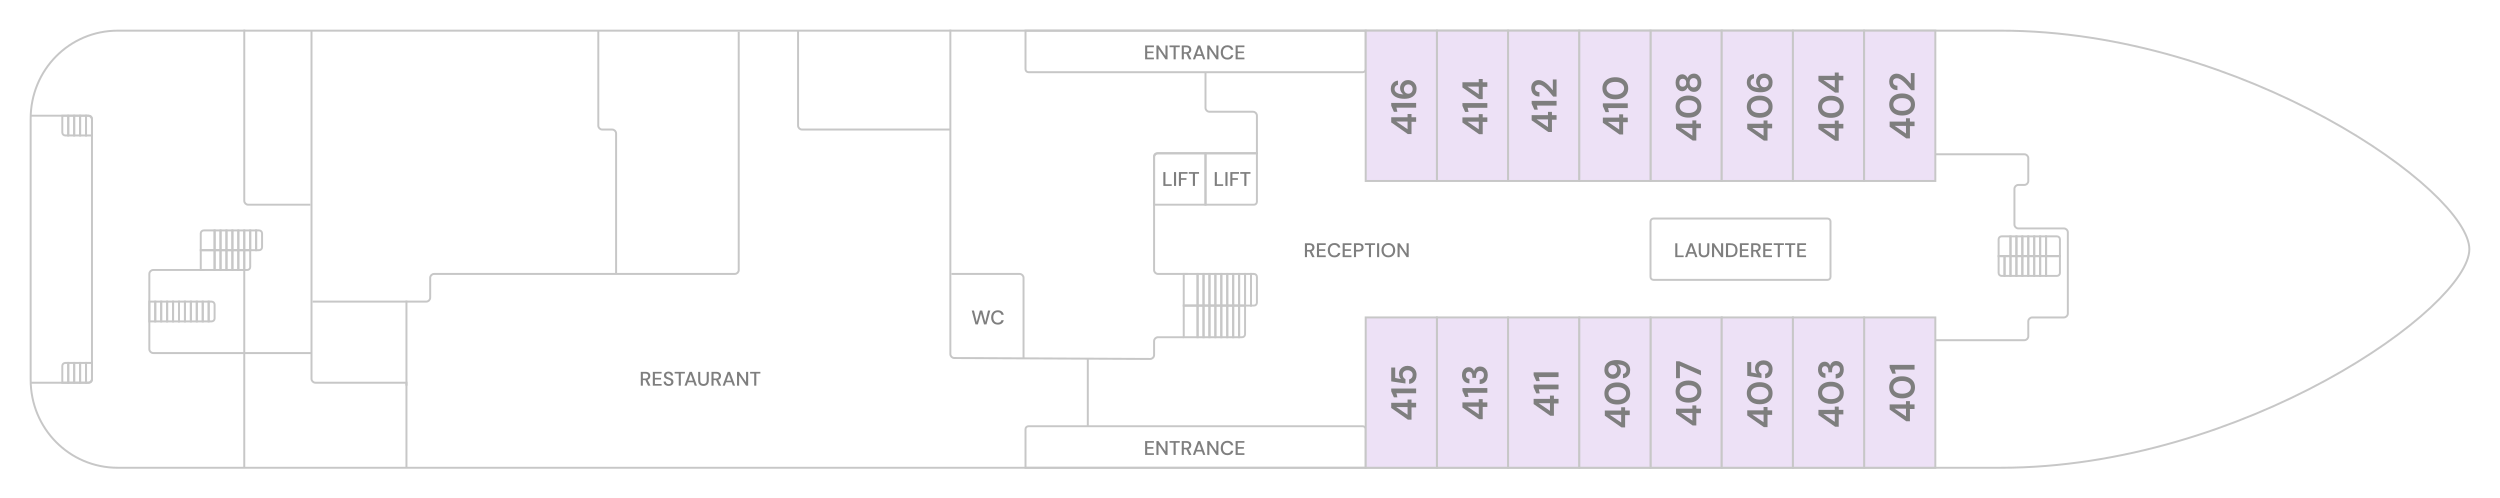 <svg width="1264" height="252" viewBox="0 0 1264 252" fill="none" xmlns="http://www.w3.org/2000/svg">
<g id="ship">
<g id="hull">
<g id="main line">
<g id="Rectangle 62" filter="url(#filter0_d)">
<path d="M15 60C15 35.147 34.71 15 59.563 15C239.233 15 905.84 15 1011.53 15C1133.9 15 1249 96 1249 126C1249 156 1133.9 237 1011.53 237C905.84 237 239.233 237 59.563 237C34.71 237 15 216.853 15 192V60Z" fill="white"/>
<path d="M15.5 60C15.5 35.417 34.993 15.5 59.563 15.5H60.621H61.691H62.771H63.863H64.965H66.078H67.203H68.338H69.483H70.64H71.807H72.985H74.173H75.372H76.582H77.802H79.032H80.272H81.523H82.784H84.056H85.338H86.629H87.931H89.243H90.564H91.896H93.237H94.589H95.95H97.321H98.701H100.092H101.492H102.901H104.32H105.748H107.186H108.633H110.089H111.555H113.03H114.514H116.007H117.51H119.021H120.542H122.071H123.609H125.156H126.712H128.277H129.85H131.432H133.022H134.622H136.229H137.845H139.47H141.103H142.744H144.394H146.052H147.718H149.392H151.074H152.764H154.463H156.169H157.883H159.605H161.335H163.073H164.818H166.571H168.332H170.1H171.876H173.66H175.45H177.248H179.054H180.867H182.687H184.514H186.349H188.19H190.039H191.894H193.757H195.627H197.503H199.386H201.276H203.173H205.077H206.987H208.904H210.827H212.757H214.693H216.636H218.585H220.54H222.502H224.47H226.444H228.424H230.41H232.402H234.401H236.405H238.415H240.431H242.453H244.481H246.514H248.553H250.597H252.647H254.703H256.764H258.831H260.903H262.98H265.063H267.15H269.243H271.342H273.445H275.553H277.666H279.785H281.908H284.036H286.169H288.307H290.449H292.596H294.748H296.904H299.065H301.23H303.4H305.574H307.753H309.936H312.123H314.314H316.509H318.709H320.913H323.12H325.332H327.548H329.767H331.99H334.218H336.448H338.683H340.921H343.163H345.408H347.657H349.91H352.165H354.424H356.687H358.953H361.221H363.494H365.769H368.047H370.329H372.613H374.9H377.191H379.484H381.78H384.078H386.38H388.684H390.99H393.3H395.611H397.926H400.242H402.561H404.883H407.206H409.532H411.86H414.191H416.523H418.858H421.194H423.532H425.873H428.215H430.559H432.905H435.252H437.602H439.952H442.305H444.659H447.014H449.371H451.729H454.089H456.45H458.812H461.176H463.541H465.906H468.273H470.641H473.01H475.38H477.75H480.122H482.494H484.867H487.241H489.615H491.99H494.366H496.742H499.118H501.495H503.873H506.25H508.628H511.006H513.385H515.763H518.142H520.52H522.899H525.277H527.656H530.034H532.412H534.79H537.168H539.545H541.922H544.298H546.674H549.05H551.425H553.799H556.173H558.546H560.918H563.289H565.66H568.029H570.398H572.766H575.133H577.498H579.863H582.226H584.588H586.949H589.308H591.666H594.023H596.378H598.732H601.084H603.435H605.784H608.131H610.477H612.82H615.162H617.502H619.841H622.177H624.511H626.843H629.173H631.501H633.826H636.15H638.471H640.789H643.106H645.42H647.731H650.04H652.346H654.65H656.951H659.249H661.545H663.837H666.127H668.414H670.698H672.979H675.257H677.532H679.803H682.072H684.337H686.599H688.858H691.113H693.365H695.613H697.858H700.099H702.337H704.571H706.801H709.028H711.25H713.469H715.684H717.895H720.103H722.306H724.505H726.699H728.89H731.077H733.259H735.437H737.61H739.779H741.944H744.104H746.26H748.411H750.557H752.699H754.836H756.968H759.096H761.218H763.336H765.448H767.556H769.658H771.756H773.848H775.935H778.017H780.093H782.164H784.23H786.291H788.345H790.395H792.438H794.477H796.509H798.536H800.557H802.572H804.581H806.584H808.582H810.573H812.559H814.538H816.511H818.478H820.439H822.393H824.341H826.283H828.219H830.147H832.07H833.986H835.895H837.797H839.693H841.582H843.464H845.34H847.208H849.07H850.925H852.772H854.613H856.446H858.272H860.091H861.903H863.708H865.505H867.294H869.076H870.851H872.618H874.378H876.13H877.874H879.611H881.339H883.06H884.773H886.479H888.176H889.865H891.546H893.219H894.884H896.54H898.189H899.829H901.461H903.084H904.699H906.305H907.903H909.493H911.073H912.645H914.209H915.763H917.309H918.846H920.374H921.893H923.403H924.904H926.396H927.879H929.352H930.817H932.272H933.717H935.154H936.581H937.998H939.406H940.805H942.193H943.573H944.942H946.302H947.652H948.992H950.322H951.642H952.953H954.253H955.543H956.823H958.093H959.353H960.602H961.841H963.07H964.288H965.496H966.693H967.88H969.057H970.222H971.377H972.521H973.655H974.777H975.889H976.99H978.08H979.159H980.227H981.283H982.329H983.363H984.386H985.398H986.398H987.388H988.365H989.331H990.286H991.229H992.16H993.08H993.988H994.885H995.769H996.642H997.502H998.351H999.188H1000.01H1000.83H1001.63H1002.41H1003.19H1003.95H1004.71H1005.44H1006.17H1006.89H1007.59H1008.28H1008.95H1009.62H1010.27H1010.91H1011.53C1072.61 15.5 1131.9 35.718 1175.91 59.689C1197.92 71.674 1216.1 84.588 1228.76 96.366C1235.1 102.256 1240.04 107.851 1243.4 112.894C1246.76 117.949 1248.5 122.396 1248.5 126C1248.5 129.604 1246.76 134.051 1243.4 139.106C1240.04 144.149 1235.1 149.744 1228.76 155.634C1216.1 167.412 1197.92 180.326 1175.91 192.311C1131.9 216.282 1072.61 236.5 1011.53 236.5H1010.91H1010.27H1009.62H1008.95H1008.28H1007.59H1006.89H1006.17H1005.44H1004.71H1003.95H1003.19H1002.41H1001.63H1000.83H1000.01H999.188H998.351H997.502H996.642H995.769H994.885H993.988H993.08H992.16H991.229H990.286H989.331H988.365H987.388H986.398H985.398H984.386H983.363H982.329H981.283H980.227H979.159H978.08H976.99H975.889H974.777H973.655H972.521H971.377H970.222H969.057H967.88H966.693H965.496H964.288H963.07H961.841H960.602H959.353H958.093H956.823H955.543H954.253H952.953H951.642H950.322H948.992H947.652H946.302H944.942H943.573H942.193H940.805H939.406H937.998H936.581H935.154H933.717H932.272H930.817H929.352H927.879H926.396H924.904H923.403H921.893H920.374H918.846H917.309H915.763H914.209H912.645H911.073H909.493H907.903H906.305H904.699H903.084H901.461H899.829H898.189H896.54H894.884H893.219H891.546H889.865H888.176H886.479H884.773H883.06H881.339H879.611H877.874H876.13H874.378H872.618H870.851H869.076H867.294H865.505H863.708H861.903H860.091H858.272H856.446H854.613H852.772H850.925H849.07H847.208H845.34H843.464H841.582H839.693H837.797H835.895H833.986H832.07H830.147H828.219H826.283H824.341H822.393H820.439H818.478H816.511H814.538H812.559H810.573H808.582H806.584H804.581H802.572H800.557H798.536H796.509H794.477H792.438H790.395H788.345H786.291H784.23H782.164H780.093H778.017H775.935H773.848H771.756H769.658H767.556H765.448H763.336H761.218H759.096H756.968H754.836H752.699H750.557H748.411H746.26H744.104H741.944H739.779H737.61H735.437H733.259H731.077H728.89H726.699H724.505H722.306H720.103H717.895H715.684H713.469H711.25H709.028H706.801H704.571H702.337H700.099H697.858H695.613H693.365H691.113H688.858H686.599H684.337H682.072H679.803H677.532H675.257H672.979H670.698H668.414H666.127H663.837H661.545H659.249H656.951H654.65H652.346H650.04H647.731H645.42H643.106H640.789H638.471H636.15H633.826H631.501H629.173H626.843H624.511H622.177H619.841H617.502H615.162H612.82H610.477H608.131H605.784H603.435H601.084H598.732H596.378H594.023H591.666H589.308H586.949H584.588H582.226H579.863H577.498H575.133H572.766H570.398H568.029H565.66H563.289H560.918H558.546H556.173H553.799H551.425H549.05H546.674H544.298H541.922H539.545H537.168H534.79H532.412H530.034H527.656H525.277H522.899H520.52H518.142H515.763H513.385H511.006H508.628H506.25H503.873H501.495H499.118H496.742H494.366H491.99H489.615H487.241H484.867H482.494H480.122H477.75H475.38H473.01H470.641H468.273H465.906H463.541H461.176H458.812H456.45H454.089H451.729H449.371H447.014H444.659H442.305H439.952H437.602H435.252H432.905H430.559H428.215H425.873H423.532H421.194H418.858H416.523H414.191H411.86H409.532H407.206H404.883H402.561H400.242H397.926H395.611H393.3H390.99H388.684H386.38H384.078H381.78H379.484H377.191H374.9H372.613H370.329H368.047H365.769H363.494H361.221H358.953H356.687H354.424H352.165H349.91H347.657H345.408H343.163H340.921H338.683H336.448H334.218H331.99H329.767H327.548H325.332H323.12H320.913H318.709H316.509H314.314H312.123H309.936H307.753H305.574H303.4H301.23H299.065H296.904H294.748H292.596H290.449H288.307H286.169H284.036H281.908H279.785H277.666H275.553H273.445H271.342H269.243H267.15H265.063H262.98H260.903H258.831H256.764H254.703H252.647H250.597H248.553H246.514H244.481H242.453H240.431H238.415H236.405H234.401H232.402H230.41H228.424H226.444H224.47H222.502H220.54H218.585H216.636H214.693H212.757H210.827H208.904H206.987H205.077H203.173H201.276H199.386H197.503H195.627H193.757H191.894H190.039H188.19H186.349H184.514H182.687H180.867H179.054H177.248H175.45H173.66H171.876H170.1H168.332H166.571H164.818H163.073H161.335H159.605H157.883H156.169H154.463H152.764H151.074H149.392H147.718H146.052H144.394H142.744H141.103H139.47H137.845H136.229H134.622H133.022H131.432H129.85H128.277H126.712H125.156H123.609H122.071H120.542H119.021H117.51H116.007H114.514H113.03H111.555H110.089H108.633H107.186H105.748H104.32H102.901H101.492H100.092H98.701H97.321H95.95H94.589H93.237H91.896H90.564H89.243H87.931H86.629H85.338H84.056H82.784H81.523H80.272H79.032H77.802H76.582H75.372H74.173H72.985H71.807H70.64H69.483H68.338H67.203H66.078H64.965H63.863H62.771H61.691H60.621H59.563C34.993 236.5 15.5 216.583 15.5 192V60Z" stroke="#C7C7C7"/>
</g>
</g>
<g id="lines">
<path id="Vector 1" d="M978 78H1023.5C1024.6 78 1025.5 78.895 1025.5 80V91.5C1025.5 92.605 1024.6 93.5 1023.5 93.5H1020.5C1019.4 93.5 1018.5 94.395 1018.5 95.5V113.5C1018.5 114.605 1019.4 115.5 1020.5 115.5H1043.5C1044.6 115.5 1045.5 116.395 1045.5 117.5V158.5C1045.5 159.605 1044.6 160.5 1043.5 160.5H1027.5C1026.4 160.5 1025.5 161.395 1025.5 162.5V170C1025.5 171.105 1024.6 172 1023.5 172H978" stroke="#C7C7C7"/>
<path id="Vector 2" d="M480.5 15V179.01C480.5 180.11 481.39 181.004 482.49 181.01L581.49 181.49C582.599 181.496 583.5 180.599 583.5 179.49V172.5C583.5 171.395 584.395 170.5 585.5 170.5H598.5" stroke="#C7C7C7"/>
<path id="Vector 3" d="M600.5 138.5H585.5C584.395 138.5 583.5 137.605 583.5 136.5V79.5C583.5 78.395 584.395 77.5 585.5 77.5H635.5V58.5C635.5 57.395 634.605 56.5 633.5 56.5H611.5C610.395 56.5 609.5 55.605 609.5 54.5V36.5" stroke="#C7C7C7"/>
<path id="Vector 5" d="M157.5 15.5L157.5 191.5C157.5 192.605 158.395 193.5 159.5 193.5H205.5V236.5" stroke="#C7C7C7"/>
<path id="Vector 8" d="M205.5 195L205.5 152" stroke="#C7C7C7"/>
<path id="Vector 24" d="M123.5 236.5L123.5 136" stroke="#C7C7C7"/>
<path id="Vector 26" d="M15.5 193.5H44.5C45.605 193.5 46.5 192.605 46.5 191.5L46.5 60.5C46.5 59.395 45.605 58.5 44.5 58.5H15.5" stroke="#C7C7C7"/>
<path id="Vector 25" d="M103.5 136.5L77.5 136.5C76.395 136.5 75.5 137.395 75.5 138.5L75.5 176.5C75.5 177.605 76.395 178.5 77.5 178.5H157.5" stroke="#C7C7C7"/>
<path id="Vector 21" d="M311.5 138.5L311.5 67.5C311.5 66.395 310.605 65.5 309.5 65.5L304.5 65.5C303.395 65.5 302.5 64.605 302.5 63.5L302.5 15.5" stroke="#C7C7C7"/>
<path id="Vector 9" d="M550 215.5L550 181.5" stroke="#C7C7C7"/>
<path id="Vector 22" d="M480.5 65.5L405.5 65.5C404.395 65.5 403.5 64.605 403.5 63.5L403.5 15.5" stroke="#C7C7C7"/>
<path id="Vector 23" d="M157 103.5L125.5 103.5C124.395 103.5 123.5 102.605 123.5 101.5L123.5 15" stroke="#C7C7C7"/>
<path id="Reception" d="M659.767 130V123H662.177C662.73 123 663.183 123.093 663.537 123.28C663.897 123.467 664.163 123.72 664.337 124.04C664.51 124.353 664.597 124.703 664.597 125.09C664.597 125.523 664.48 125.917 664.247 126.27C664.02 126.623 663.663 126.877 663.177 127.03L664.667 130H663.437L662.077 127.18H660.827V130H659.767ZM660.827 126.38H662.117C662.597 126.38 662.947 126.263 663.167 126.03C663.393 125.797 663.507 125.493 663.507 125.12C663.507 124.747 663.397 124.45 663.177 124.23C662.957 124.003 662.6 123.89 662.107 123.89H660.827V126.38ZM665.851 130V123H670.301V123.86H666.911V126.04H670.001V126.88H666.911V129.14H670.301V130H665.851ZM674.684 130.12C673.99 130.12 673.39 129.97 672.884 129.67C672.384 129.363 671.997 128.94 671.724 128.4C671.45 127.853 671.314 127.223 671.314 126.51C671.314 125.79 671.45 125.16 671.724 124.62C671.997 124.073 672.384 123.647 672.884 123.34C673.39 123.033 673.99 122.88 674.684 122.88C675.504 122.88 676.174 123.08 676.694 123.48C677.214 123.88 677.544 124.44 677.684 125.16H676.504C676.41 124.753 676.21 124.43 675.904 124.19C675.597 123.95 675.187 123.83 674.674 123.83C673.974 123.83 673.42 124.07 673.014 124.55C672.607 125.023 672.404 125.677 672.404 126.51C672.404 127.337 672.607 127.987 673.014 128.46C673.42 128.933 673.974 129.17 674.674 129.17C675.187 129.17 675.597 129.057 675.904 128.83C676.21 128.603 676.41 128.293 676.504 127.9H677.684C677.544 128.593 677.214 129.137 676.694 129.53C676.174 129.923 675.504 130.12 674.684 130.12ZM678.849 130V123H683.299V123.86H679.909V126.04H682.999V126.88H679.909V129.14H683.299V130H678.849ZM684.562 130V123H687.012C687.558 123 688.012 123.093 688.372 123.28C688.732 123.46 688.998 123.71 689.172 124.03C689.352 124.343 689.442 124.7 689.442 125.1C689.442 125.48 689.355 125.83 689.182 126.15C689.015 126.463 688.752 126.713 688.392 126.9C688.032 127.087 687.572 127.18 687.012 127.18H685.622V130H684.562ZM685.622 126.31H686.962C687.462 126.31 687.818 126.203 688.032 125.99C688.252 125.77 688.362 125.473 688.362 125.1C688.362 124.713 688.252 124.413 688.032 124.2C687.818 123.98 687.462 123.87 686.962 123.87H685.622V126.31ZM692.129 130V123.86H690.059V123H695.249V123.86H693.189V130H692.129ZM696.241 130V123H697.301V130H696.241ZM701.952 130.12C701.258 130.12 700.652 129.967 700.132 129.66C699.612 129.353 699.205 128.93 698.912 128.39C698.618 127.843 698.472 127.213 698.472 126.5C698.472 125.787 698.618 125.16 698.912 124.62C699.205 124.073 699.612 123.647 700.132 123.34C700.652 123.033 701.258 122.88 701.952 122.88C702.645 122.88 703.252 123.033 703.772 123.34C704.292 123.647 704.695 124.073 704.982 124.62C705.275 125.16 705.422 125.787 705.422 126.5C705.422 127.213 705.275 127.843 704.982 128.39C704.695 128.93 704.292 129.353 703.772 129.66C703.252 129.967 702.645 130.12 701.952 130.12ZM701.952 129.17C702.432 129.17 702.848 129.063 703.202 128.85C703.562 128.637 703.842 128.33 704.042 127.93C704.242 127.53 704.342 127.053 704.342 126.5C704.342 125.947 704.242 125.47 704.042 125.07C703.842 124.67 703.562 124.363 703.202 124.15C702.848 123.937 702.432 123.83 701.952 123.83C701.472 123.83 701.052 123.937 700.692 124.15C700.332 124.363 700.052 124.67 699.852 125.07C699.658 125.47 699.562 125.947 699.562 126.5C699.562 127.053 699.658 127.53 699.852 127.93C700.052 128.33 700.332 128.637 700.692 128.85C701.052 129.063 701.472 129.17 701.952 129.17ZM706.603 130V123H707.663L711.173 128.27V123H712.233V130H711.173L707.663 124.73V130H706.603Z" fill="#7E7E7E"/>
<path id="Restaurant" d="M323.982 195V188H326.392C326.946 188 327.399 188.093 327.752 188.28C328.112 188.467 328.379 188.72 328.552 189.04C328.726 189.353 328.812 189.703 328.812 190.09C328.812 190.523 328.696 190.917 328.462 191.27C328.236 191.623 327.879 191.877 327.392 192.03L328.882 195H327.652L326.292 192.18H325.042V195H323.982ZM325.042 191.38H326.332C326.812 191.38 327.162 191.263 327.382 191.03C327.609 190.797 327.722 190.493 327.722 190.12C327.722 189.747 327.612 189.45 327.392 189.23C327.172 189.003 326.816 188.89 326.322 188.89H325.042V191.38ZM330.066 195V188H334.516V188.86H331.126V191.04H334.216V191.88H331.126V194.14H334.516V195H330.066ZM338.089 195.12C337.576 195.12 337.126 195.03 336.739 194.85C336.353 194.67 336.049 194.413 335.829 194.08C335.616 193.747 335.506 193.35 335.499 192.89H336.619C336.626 193.263 336.756 193.58 337.009 193.84C337.263 194.1 337.619 194.23 338.079 194.23C338.486 194.23 338.803 194.133 339.029 193.94C339.263 193.74 339.379 193.487 339.379 193.18C339.379 192.933 339.323 192.733 339.209 192.58C339.103 192.427 338.953 192.3 338.759 192.2C338.573 192.1 338.356 192.01 338.109 191.93C337.863 191.85 337.603 191.763 337.329 191.67C336.789 191.49 336.383 191.257 336.109 190.97C335.843 190.683 335.709 190.307 335.709 189.84C335.703 189.447 335.793 189.103 335.979 188.81C336.173 188.517 336.439 188.29 336.779 188.13C337.126 187.963 337.529 187.88 337.989 187.88C338.443 187.88 338.839 187.963 339.179 188.13C339.526 188.297 339.796 188.53 339.989 188.83C340.183 189.123 340.283 189.467 340.289 189.86H339.169C339.169 189.68 339.123 189.51 339.029 189.35C338.936 189.183 338.799 189.047 338.619 188.94C338.439 188.833 338.219 188.78 337.959 188.78C337.626 188.773 337.349 188.857 337.129 189.03C336.916 189.203 336.809 189.443 336.809 189.75C336.809 190.023 336.889 190.233 337.049 190.38C337.209 190.527 337.429 190.65 337.709 190.75C337.989 190.843 338.309 190.953 338.669 191.08C339.016 191.193 339.326 191.33 339.599 191.49C339.873 191.65 340.089 191.86 340.249 192.12C340.416 192.38 340.499 192.71 340.499 193.11C340.499 193.463 340.409 193.793 340.229 194.1C340.049 194.4 339.779 194.647 339.419 194.84C339.059 195.027 338.616 195.12 338.089 195.12ZM343.171 195V188.86H341.101V188H346.291V188.86H344.231V195H343.171ZM346.072 195L348.652 188H349.812L352.372 195H351.252L350.652 193.29H347.792L347.192 195H346.072ZM348.092 192.45H350.352L349.222 189.26L348.092 192.45ZM355.665 195.12C355.165 195.12 354.712 195.023 354.305 194.83C353.905 194.63 353.585 194.327 353.345 193.92C353.112 193.513 352.995 192.997 352.995 192.37V188H354.055V192.38C354.055 192.993 354.202 193.443 354.495 193.73C354.788 194.017 355.185 194.16 355.685 194.16C356.178 194.16 356.572 194.017 356.865 193.73C357.158 193.443 357.305 192.993 357.305 192.38V188H358.365V192.37C358.365 192.997 358.242 193.513 357.995 193.92C357.755 194.327 357.428 194.63 357.015 194.83C356.608 195.023 356.158 195.12 355.665 195.12ZM359.725 195V188H362.135C362.688 188 363.141 188.093 363.495 188.28C363.855 188.467 364.121 188.72 364.295 189.04C364.468 189.353 364.555 189.703 364.555 190.09C364.555 190.523 364.438 190.917 364.205 191.27C363.978 191.623 363.621 191.877 363.135 192.03L364.625 195H363.395L362.035 192.18H360.785V195H359.725ZM360.785 191.38H362.075C362.555 191.38 362.905 191.263 363.125 191.03C363.351 190.797 363.465 190.493 363.465 190.12C363.465 189.747 363.355 189.45 363.135 189.23C362.915 189.003 362.558 188.89 362.065 188.89H360.785V191.38ZM365.359 195L367.939 188H369.099L371.659 195H370.539L369.939 193.29H367.079L366.479 195H365.359ZM367.379 192.45H369.639L368.509 189.26L367.379 192.45ZM372.635 195V188H373.695L377.205 193.27V188H378.265V195H377.205L373.695 189.73V195H372.635ZM381.326 195V188.86H379.256V188H384.446V188.86H382.386V195H381.326Z" fill="#7E7E7E"/>
<path id="Vector 20" d="M158 152.5H215.5C216.605 152.5 217.5 151.605 217.5 150.5V140.5C217.5 139.395 218.395 138.5 219.5 138.5H371.5C372.605 138.5 373.5 137.605 373.5 136.5V16" stroke="#C7C7C7"/>
</g>
<g id="wc">
<path id="Vector 4" d="M481 138.5H515.5C516.605 138.5 517.5 139.395 517.5 140.5V181" stroke="#C7C7C7"/>
<path id="WC" d="M493.193 164.01L491.303 157H492.443L493.833 162.8L495.433 157H496.603L498.153 162.8L499.543 157H500.683L498.763 164H497.523L495.993 158.51L494.413 164L493.193 164.01ZM504.492 164.12C503.799 164.12 503.199 163.97 502.692 163.67C502.192 163.363 501.805 162.94 501.532 162.4C501.259 161.853 501.122 161.223 501.122 160.51C501.122 159.79 501.259 159.16 501.532 158.62C501.805 158.073 502.192 157.647 502.692 157.34C503.199 157.033 503.799 156.88 504.492 156.88C505.312 156.88 505.982 157.08 506.502 157.48C507.022 157.88 507.352 158.44 507.492 159.16H506.312C506.219 158.753 506.019 158.43 505.712 158.19C505.405 157.95 504.995 157.83 504.482 157.83C503.782 157.83 503.229 158.07 502.822 158.55C502.415 159.023 502.212 159.677 502.212 160.51C502.212 161.337 502.415 161.987 502.822 162.46C503.229 162.933 503.782 163.17 504.482 163.17C504.995 163.17 505.405 163.057 505.712 162.83C506.019 162.603 506.219 162.293 506.312 161.9H507.492C507.352 162.593 507.022 163.137 506.502 163.53C505.982 163.923 505.312 164.12 504.492 164.12Z" fill="#7E7E7E"/>
</g>
<g id="lifts">
<path id="lift" d="M588.189 94V87H589.249V93.16H592.429V94H588.189ZM593.569 94V87H594.629V94H593.569ZM596.05 94V87H600.44V87.86H597.11V90.07H599.87V90.92H597.11V94H596.05ZM603.12 94V87.86H601.05V87H606.24V87.86H604.18V94H603.12Z" fill="#7E7E7E"/>
<path id="lift_2" d="M614.189 94V87H615.249V93.16H618.429V94H614.189ZM619.569 94V87H620.629V94H619.569ZM622.05 94V87H626.44V87.86H623.11V90.07H625.87V90.92H623.11V94H622.05ZM629.12 94V87.86H627.05V87H632.24V87.86H630.18V94H629.12Z" fill="#7E7E7E"/>
<path id="Rectangle 91" d="M583.5 79C583.5 78.172 584.172 77.5 585 77.5H609.5V103.5H583.5V79Z" stroke="#C7C7C7"/>
<path id="Rectangle 92" d="M609.5 77.5H635.5V102C635.5 102.828 634.828 103.5 634 103.5H609.5V77.5Z" stroke="#C7C7C7"/>
</g>
<g id="entrances">
<path id="Entrance" d="M578.973 30V23H583.423V23.86H580.033V26.04H583.123V26.88H580.033V29.14H583.423V30H578.973ZM584.686 30V23H585.746L589.256 28.27V23H590.316V30H589.256L585.746 24.73V30H584.686ZM593.376 30V23.86H591.306V23H596.496V23.86H594.436V30H593.376ZM597.488 30V23H599.898C600.452 23 600.905 23.093 601.258 23.28C601.618 23.467 601.885 23.72 602.058 24.04C602.232 24.353 602.318 24.703 602.318 25.09C602.318 25.523 602.202 25.917 601.968 26.27C601.742 26.623 601.385 26.877 600.898 27.03L602.388 30H601.158L599.798 27.18H598.548V30H597.488ZM598.548 26.38H599.838C600.318 26.38 600.668 26.263 600.888 26.03C601.115 25.797 601.228 25.493 601.228 25.12C601.228 24.747 601.118 24.45 600.898 24.23C600.678 24.003 600.322 23.89 599.828 23.89H598.548V26.38ZM603.122 30L605.702 23H606.862L609.422 30H608.302L607.702 28.29L604.842 28.29L604.242 30H603.122ZM605.142 27.45H607.402L606.272 24.26L605.142 27.45ZM610.398 30V23H611.458L614.968 28.27V23H616.028V30H614.968L611.458 24.73V30H610.398ZM620.569 30.12C619.876 30.12 619.276 29.97 618.769 29.67C618.269 29.363 617.883 28.94 617.609 28.4C617.336 27.853 617.199 27.223 617.199 26.51C617.199 25.79 617.336 25.16 617.609 24.62C617.883 24.073 618.269 23.647 618.769 23.34C619.276 23.033 619.876 22.88 620.569 22.88C621.389 22.88 622.059 23.08 622.579 23.48C623.099 23.88 623.429 24.44 623.569 25.16H622.389C622.296 24.753 622.096 24.43 621.789 24.19C621.483 23.95 621.073 23.83 620.559 23.83C619.859 23.83 619.306 24.07 618.899 24.55C618.493 25.023 618.289 25.677 618.289 26.51C618.289 27.337 618.493 27.987 618.899 28.46C619.306 28.933 619.859 29.17 620.559 29.17C621.073 29.17 621.483 29.057 621.789 28.83C622.096 28.603 622.296 28.293 622.389 27.9H623.569C623.429 28.593 623.099 29.137 622.579 29.53C622.059 29.923 621.389 30.12 620.569 30.12ZM624.734 30V23H629.184V23.86H625.794V26.04H628.884V26.88H625.794V29.14H629.184V30H624.734Z" fill="#7E7E7E"/>
<path id="Entrance_2" d="M578.973 230V223H583.423V223.86H580.033V226.04H583.123V226.88H580.033V229.14H583.423V230H578.973ZM584.686 230V223H585.746L589.256 228.27V223H590.316V230H589.256L585.746 224.73V230H584.686ZM593.376 230V223.86H591.306V223H596.496V223.86H594.436V230H593.376ZM597.488 230V223H599.898C600.452 223 600.905 223.093 601.258 223.28C601.618 223.467 601.885 223.72 602.058 224.04C602.232 224.353 602.318 224.703 602.318 225.09C602.318 225.523 602.202 225.917 601.968 226.27C601.742 226.623 601.385 226.877 600.898 227.03L602.388 230H601.158L599.798 227.18H598.548V230H597.488ZM598.548 226.38H599.838C600.318 226.38 600.668 226.263 600.888 226.03C601.115 225.797 601.228 225.493 601.228 225.12C601.228 224.747 601.118 224.45 600.898 224.23C600.678 224.003 600.322 223.89 599.828 223.89H598.548V226.38ZM603.122 230L605.702 223H606.862L609.422 230H608.302L607.702 228.29H604.842L604.242 230H603.122ZM605.142 227.45H607.402L606.272 224.26L605.142 227.45ZM610.398 230V223H611.458L614.968 228.27V223H616.028V230H614.968L611.458 224.73V230H610.398ZM620.569 230.12C619.876 230.12 619.276 229.97 618.769 229.67C618.269 229.363 617.883 228.94 617.609 228.4C617.336 227.853 617.199 227.223 617.199 226.51C617.199 225.79 617.336 225.16 617.609 224.62C617.883 224.073 618.269 223.647 618.769 223.34C619.276 223.033 619.876 222.88 620.569 222.88C621.389 222.88 622.059 223.08 622.579 223.48C623.099 223.88 623.429 224.44 623.569 225.16H622.389C622.296 224.753 622.096 224.43 621.789 224.19C621.483 223.95 621.073 223.83 620.559 223.83C619.859 223.83 619.306 224.07 618.899 224.55C618.493 225.023 618.289 225.677 618.289 226.51C618.289 227.337 618.493 227.987 618.899 228.46C619.306 228.933 619.859 229.17 620.559 229.17C621.073 229.17 621.483 229.057 621.789 228.83C622.096 228.603 622.296 228.293 622.389 227.9H623.569C623.429 228.593 623.099 229.137 622.579 229.53C622.059 229.923 621.389 230.12 620.569 230.12ZM624.734 230V223H629.184V223.86H625.794V226.04H628.884V226.88H625.794V229.14H629.184V230H624.734Z" fill="#7E7E7E"/>
<path id="Rectangle 94" d="M518.5 15.5H690.5V35C690.5 35.828 689.828 36.5 689 36.5H520C519.172 36.5 518.5 35.828 518.5 35V15.5Z" stroke="#C7C7C7"/>
<path id="Rectangle 97" d="M518.5 236.5H690.5V217C690.5 216.172 689.828 215.5 689 215.5H520C519.172 215.5 518.5 216.172 518.5 217V236.5Z" stroke="#C7C7C7"/>
</g>
<g id="launderette">
<path id="Launderette" d="M847.014 130V123H848.074V129.16H851.254V130H847.014ZM851.945 130L854.525 123H855.685L858.245 130H857.125L856.525 128.29H853.665L853.065 130H851.945ZM853.965 127.45H856.225L855.095 124.26L853.965 127.45ZM861.538 130.12C861.038 130.12 860.585 130.023 860.178 129.83C859.778 129.63 859.458 129.327 859.218 128.92C858.985 128.513 858.868 127.997 858.868 127.37V123H859.928V127.38C859.928 127.993 860.075 128.443 860.368 128.73C860.661 129.017 861.058 129.16 861.558 129.16C862.051 129.16 862.445 129.017 862.738 128.73C863.031 128.443 863.178 127.993 863.178 127.38V123H864.238V127.37C864.238 127.997 864.115 128.513 863.868 128.92C863.628 129.327 863.301 129.63 862.888 129.83C862.481 130.023 862.031 130.12 861.538 130.12ZM865.598 130V123H866.658L870.168 128.27V123H871.228V130H870.168L866.658 124.73V130H865.598ZM872.648 130V123H874.918C875.738 123 876.412 123.143 876.938 123.43C877.472 123.717 877.865 124.123 878.118 124.65C878.378 125.17 878.508 125.79 878.508 126.51C878.508 127.223 878.378 127.843 878.118 128.37C877.865 128.89 877.472 129.293 876.938 129.58C876.412 129.86 875.738 130 874.918 130H872.648ZM873.708 129.1H874.878C875.512 129.1 876.012 128.997 876.378 128.79C876.752 128.583 877.018 128.287 877.178 127.9C877.345 127.513 877.428 127.05 877.428 126.51C877.428 125.97 877.345 125.503 877.178 125.11C877.018 124.717 876.752 124.417 876.378 124.21C876.012 123.997 875.512 123.89 874.878 123.89H873.708V129.1ZM879.68 130V123H884.13V123.86H880.74V126.04H883.83V126.88H880.74V129.14H884.13V130H879.68ZM885.393 130V123H887.803C888.356 123 888.809 123.093 889.163 123.28C889.523 123.467 889.789 123.72 889.963 124.04C890.136 124.353 890.223 124.703 890.223 125.09C890.223 125.523 890.106 125.917 889.873 126.27C889.646 126.623 889.289 126.877 888.803 127.03L890.293 130H889.063L887.703 127.18H886.453V130H885.393ZM886.453 126.38H887.743C888.223 126.38 888.573 126.263 888.793 126.03C889.019 125.797 889.133 125.493 889.133 125.12C889.133 124.747 889.023 124.45 888.803 124.23C888.583 124.003 888.226 123.89 887.733 123.89H886.453V126.38ZM891.477 130V123L895.927 123V123.86H892.537V126.04L895.627 126.04V126.88L892.537 126.88V129.14H895.927V130H891.477ZM898.829 130V123.86H896.759V123H901.949V123.86H899.889V130H898.829ZM904.581 130V123.86H902.511V123H907.701V123.86H905.641V130H904.581ZM908.693 130V123H913.143V123.86H909.753V126.04H912.843V126.88H909.753V129.14H913.143V130H908.693Z" fill="#7E7E7E"/>
<path id="Rectangle 96" d="M834.5 112C834.5 111.172 835.172 110.5 836 110.5H924C924.828 110.5 925.5 111.172 925.5 112V140C925.5 140.828 924.828 141.5 924 141.5H836C835.172 141.5 834.5 140.828 834.5 140V112Z" stroke="#C7C7C7"/>
</g>
<g id="stairs">
<g id="stairs_2">
<path id="Rectangle 70" d="M1041.5 129.5L1034.5 129.5L1034.5 119.5L1040 119.5C1040.83 119.5 1041.5 120.172 1041.5 121L1041.5 129.5Z" stroke="#C7C7C7"/>
<path id="Rectangle 82" d="M1041.5 138C1041.5 138.828 1040.83 139.5 1040 139.5L1034.5 139.5L1034.5 129.5L1041.5 129.5L1041.5 138Z" stroke="#C7C7C7"/>
<rect id="Rectangle 71" x="1031.5" y="129.5" width="3" height="10" transform="rotate(180 1031.5 129.5)" stroke="#C7C7C7"/>
<rect id="Rectangle 86" x="1034.5" y="129.5" width="3" height="10" transform="rotate(180 1034.5 129.5)" stroke="#C7C7C7"/>
<rect id="Rectangle 73" x="1028.5" y="129.5" width="3" height="10" transform="rotate(180 1028.5 129.5)" stroke="#C7C7C7"/>
<rect id="Rectangle 75" x="1025.5" y="129.5" width="3" height="10" transform="rotate(180 1025.5 129.5)" stroke="#C7C7C7"/>
<rect id="Rectangle 85" x="1022.5" y="129.5" width="3" height="10" transform="rotate(180 1022.5 129.5)" stroke="#C7C7C7"/>
<rect id="Rectangle 77" x="1019.5" y="129.5" width="3" height="10" transform="rotate(180 1019.5 129.5)" stroke="#C7C7C7"/>
<path id="Rectangle 79" d="M1016.5 129.5L1010.5 129.5L1010.5 121C1010.5 120.172 1011.17 119.5 1012 119.5L1016.5 119.5L1016.5 129.5Z" stroke="#C7C7C7"/>
<rect id="Rectangle 72" x="1034.5" y="139.5" width="3" height="10" transform="rotate(180 1034.5 139.5)" stroke="#C7C7C7"/>
<rect id="Rectangle 74" x="1031.5" y="139.5" width="3" height="10" transform="rotate(180 1031.5 139.5)" stroke="#C7C7C7"/>
<rect id="Rectangle 76" x="1028.5" y="139.5" width="3" height="10" transform="rotate(180 1028.5 139.5)" stroke="#C7C7C7"/>
<rect id="Rectangle 78" x="1025.5" y="139.5" width="3" height="10" transform="rotate(180 1025.5 139.5)" stroke="#C7C7C7"/>
<rect id="Rectangle 83" x="1022.5" y="139.5" width="3" height="10" transform="rotate(180 1022.5 139.5)" stroke="#C7C7C7"/>
<rect id="Rectangle 80" x="1019.5" y="139.5" width="3" height="10" transform="rotate(180 1019.5 139.5)" stroke="#C7C7C7"/>
<rect id="Rectangle 84" x="1016.5" y="139.5" width="3" height="10" transform="rotate(180 1016.5 139.5)" stroke="#C7C7C7"/>
<path id="Rectangle 81" d="M1013.5 139.5L1012 139.5C1011.17 139.5 1010.5 138.828 1010.5 138L1010.5 129.5L1013.5 129.5L1013.5 139.5Z" stroke="#C7C7C7"/>
</g>
<g id="stairs_3">
<path id="Rectangle 70_2" d="M101.5 126.5H108.5V136.5H101.5V126.5Z" stroke="#C7C7C7"/>
<path id="Rectangle 82_2" d="M101.5 118C101.5 117.172 102.172 116.5 103 116.5H108.5V126.5H101.5V118Z" stroke="#C7C7C7"/>
<rect id="Rectangle 71_2" x="111.5" y="126.5" width="3" height="10" stroke="#C7C7C7"/>
<rect id="Rectangle 86_2" x="108.5" y="126.5" width="3" height="10" stroke="#C7C7C7"/>
<rect id="Rectangle 73_2" x="114.5" y="126.5" width="3" height="10" stroke="#C7C7C7"/>
<rect id="Rectangle 75_2" x="117.5" y="126.5" width="3" height="10" stroke="#C7C7C7"/>
<rect id="Rectangle 85_2" x="120.5" y="126.5" width="3" height="10" stroke="#C7C7C7"/>
<path id="Rectangle 77_2" d="M123.5 126.5L126.5 126.5L126.5 135C126.5 135.828 125.828 136.5 125 136.5L123.5 136.5L123.5 126.5Z" stroke="#C7C7C7"/>
<rect id="Rectangle 72_2" x="108.5" y="116.5" width="3" height="10" stroke="#C7C7C7"/>
<rect id="Rectangle 74_2" x="111.5" y="116.5" width="3" height="10" stroke="#C7C7C7"/>
<rect id="Rectangle 76_2" x="114.5" y="116.5" width="3" height="10" stroke="#C7C7C7"/>
<rect id="Rectangle 78_2" x="117.5" y="116.5" width="3" height="10" stroke="#C7C7C7"/>
<rect id="Rectangle 83_2" x="120.5" y="116.5" width="3" height="10" stroke="#C7C7C7"/>
<rect id="Rectangle 80_2" x="123.5" y="116.5" width="3" height="10" stroke="#C7C7C7"/>
<rect id="Rectangle 84_2" x="126.5" y="116.5" width="3" height="10" stroke="#C7C7C7"/>
<path id="Rectangle 81_2" d="M129.5 116.5L131 116.5C131.828 116.5 132.5 117.172 132.5 118L132.5 125C132.5 125.828 131.828 126.5 131 126.5L129.5 126.5L129.5 116.5Z" stroke="#C7C7C7"/>
</g>
<g id="stairs_4">
<rect id="Rectangle 72_3" x="84.5" y="152.5" width="3" height="10" stroke="#C7C7C7"/>
<rect id="Rectangle 85_3" x="81.5" y="152.5" width="3" height="10" stroke="#C7C7C7"/>
<rect id="Rectangle 86_3" x="78.5" y="152.5" width="3" height="10" stroke="#C7C7C7"/>
<path id="Rectangle 87" d="M75.5 152.5L78.5 152.5L78.5 162.5L75.5 162.5L75.5 152.5Z" stroke="#C7C7C7"/>
<rect id="Rectangle 74_3" x="87.5" y="152.5" width="3" height="10" stroke="#C7C7C7"/>
<rect id="Rectangle 76_3" x="90.5" y="152.5" width="3" height="10" stroke="#C7C7C7"/>
<rect id="Rectangle 78_3" x="93.5" y="152.5" width="3" height="10" stroke="#C7C7C7"/>
<rect id="Rectangle 83_3" x="96.5" y="152.5" width="3" height="10" stroke="#C7C7C7"/>
<rect id="Rectangle 80_3" x="99.5" y="152.5" width="3" height="10" stroke="#C7C7C7"/>
<rect id="Rectangle 84_3" x="102.5" y="152.5" width="3" height="10" stroke="#C7C7C7"/>
<path id="Rectangle 81_3" d="M105.5 152.5L107 152.5C107.828 152.5 108.5 153.172 108.5 154L108.5 161C108.5 161.828 107.828 162.5 107 162.5L105.5 162.5L105.5 152.5Z" stroke="#C7C7C7"/>
</g>
<g id="stairs_5">
<path id="Rectangle 88" d="M31.5 185C31.5 184.172 32.172 183.5 33 183.5L34.5 183.5L34.5 193.5L31.5 193.5L31.5 185Z" stroke="#C7C7C7"/>
<rect id="Rectangle 89" x="34.5" y="183.5" width="3" height="10" stroke="#C7C7C7"/>
<rect id="Rectangle 90" x="37.5" y="183.5" width="3" height="10" stroke="#C7C7C7"/>
<rect id="Rectangle 91_2" x="40.5" y="183.5" width="3" height="10" stroke="#C7C7C7"/>
<path id="Rectangle 92_2" d="M43.5 183.5L46.5 183.5L46.5 192C46.5 192.828 45.828 193.5 45 193.5L43.5 193.5L43.5 183.5Z" stroke="#C7C7C7"/>
</g>
<g id="stairs_6">
<path id="Rectangle 88_2" d="M31.5 67C31.5 67.828 32.172 68.5 33 68.5L34.5 68.5L34.5 58.5L31.5 58.5L31.5 67Z" stroke="#C7C7C7"/>
<rect id="Rectangle 89_2" x="0.5" y="-0.5" width="3" height="10" transform="matrix(1 -2.08149e-09 2.13225e-09 -1 34 68)" stroke="#C7C7C7"/>
<rect id="Rectangle 90_2" x="0.5" y="-0.5" width="3" height="10" transform="matrix(1 -2.08149e-09 2.13225e-09 -1 37 68)" stroke="#C7C7C7"/>
<rect id="Rectangle 91_3" x="0.5" y="-0.5" width="3" height="10" transform="matrix(1 -2.08149e-09 2.13225e-09 -1 40 68)" stroke="#C7C7C7"/>
<path id="Rectangle 92_3" d="M43.5 68.5L46.5 68.5L46.5 60C46.5 59.172 45.828 58.5 45 58.5L43.5 58.5L43.5 68.5Z" stroke="#C7C7C7"/>
</g>
<g id="stairs_7">
<path id="Rectangle 70_3" d="M598.5 154.5H605.5V170.5H598.5V154.5Z" stroke="#C7C7C7"/>
<path id="Rectangle 82_3" d="M598.5 138.5H605.5V154.5H598.5V138.5Z" stroke="#C7C7C7"/>
<rect id="Rectangle 71_3" x="608.5" y="154.5" width="3" height="16" stroke="#C7C7C7"/>
<rect id="Rectangle 86_4" x="605.5" y="154.5" width="3" height="16" stroke="#C7C7C7"/>
<rect id="Rectangle 73_3" x="611.5" y="154.5" width="3" height="16" stroke="#C7C7C7"/>
<rect id="Rectangle 75_3" x="614.5" y="154.5" width="3" height="16" stroke="#C7C7C7"/>
<rect id="Rectangle 85_4" x="617.5" y="154.5" width="3" height="16" stroke="#C7C7C7"/>
<rect id="Rectangle 89_3" x="620.5" y="154.5" width="3" height="16" stroke="#C7C7C7"/>
<rect id="Rectangle 90_3" x="623.5" y="154.5" width="3" height="16" stroke="#C7C7C7"/>
<path id="Rectangle 77_3" d="M626.5 154.5L629.5 154.5L629.5 169C629.5 169.828 628.828 170.5 628 170.5L626.5 170.5L626.5 154.5Z" stroke="#C7C7C7"/>
<rect id="Rectangle 72_4" x="605.5" y="138.5" width="3" height="16" stroke="#C7C7C7"/>
<rect id="Rectangle 74_4" x="608.5" y="138.5" width="3" height="16" stroke="#C7C7C7"/>
<rect id="Rectangle 76_4" x="611.5" y="138.5" width="3" height="16" stroke="#C7C7C7"/>
<rect id="Rectangle 78_4" x="614.5" y="138.5" width="3" height="16" stroke="#C7C7C7"/>
<rect id="Rectangle 83_4" x="617.5" y="138.5" width="3" height="16" stroke="#C7C7C7"/>
<rect id="Rectangle 80_4" x="620.5" y="138.5" width="3" height="16" stroke="#C7C7C7"/>
<rect id="Rectangle 84_4" x="623.5" y="138.5" width="3" height="16" stroke="#C7C7C7"/>
<rect id="Rectangle 87_2" x="626.5" y="138.5" width="3" height="16" stroke="#C7C7C7"/>
<rect id="Rectangle 88_3" x="629.5" y="138.5" width="3" height="16" stroke="#C7C7C7"/>
<path id="Rectangle 81_4" d="M632.5 138.5L634 138.5C634.828 138.5 635.5 139.172 635.5 140L635.5 153C635.5 153.828 634.828 154.5 634 154.5L632.5 154.5L632.5 138.5Z" stroke="#C7C7C7"/>
</g>
</g>
</g>
<g id="cabins">
<g id="type-oceanview">
<g id="cabin-408">
<rect id="Rectangle 66" x="834.5" y="15.5" width="36" height="76" fill="#EDE1F6" stroke="#C7C7C7"/>
<path id="408" d="M860 64.831L857.66 64.831L857.66 71.041L855.824 71.041L847.4 65.137L847.4 62.527L855.662 62.527L855.662 60.871L857.66 60.871L857.66 62.527L860 62.527L860 64.831ZM855.662 68.575L855.662 64.687L849.938 64.687L855.662 68.575ZM860.216 53.894C860.216 55.058 859.946 56.054 859.406 56.882C858.854 57.71 858.092 58.352 857.12 58.808C856.136 59.252 854.996 59.474 853.7 59.474C852.416 59.474 851.282 59.252 850.298 58.808C849.314 58.352 848.552 57.71 848.012 56.882C847.46 56.054 847.184 55.058 847.184 53.894C847.184 52.73 847.46 51.734 848.012 50.906C848.552 50.078 849.314 49.442 850.298 48.998C851.282 48.542 852.416 48.314 853.7 48.314C854.996 48.314 856.136 48.542 857.12 48.998C858.092 49.442 858.854 50.078 859.406 50.906C859.946 51.734 860.216 52.73 860.216 53.894ZM858.146 53.894C858.146 52.946 857.75 52.172 856.958 51.572C856.166 50.972 855.08 50.672 853.7 50.672C852.32 50.672 851.234 50.972 850.442 51.572C849.65 52.172 849.254 52.946 849.254 53.894C849.254 54.854 849.65 55.634 850.442 56.234C851.234 56.822 852.32 57.116 853.7 57.116C855.08 57.116 856.166 56.822 856.958 56.234C857.75 55.634 858.146 54.854 858.146 53.894ZM860.216 41.835C860.216 42.699 860.066 43.479 859.766 44.175C859.454 44.871 859.016 45.429 858.452 45.849C857.888 46.257 857.234 46.461 856.49 46.461C855.722 46.461 855.05 46.263 854.474 45.867C853.898 45.459 853.484 44.925 853.232 44.265C852.98 44.841 852.62 45.297 852.152 45.633C851.672 45.969 851.138 46.137 850.55 46.137C849.95 46.137 849.398 45.975 848.894 45.651C848.378 45.327 847.964 44.847 847.652 44.211C847.34 43.563 847.184 42.771 847.184 41.835C847.184 40.899 847.34 40.113 847.652 39.477C847.964 38.841 848.378 38.361 848.894 38.037C849.398 37.713 849.95 37.551 850.55 37.551C851.126 37.551 851.66 37.725 852.152 38.073C852.632 38.409 852.992 38.859 853.232 39.423C853.484 38.751 853.898 38.217 854.474 37.821C855.05 37.425 855.722 37.227 856.49 37.227C857.234 37.227 857.888 37.431 858.452 37.839C859.016 38.247 859.454 38.805 859.766 39.513C860.066 40.209 860.216 40.983 860.216 41.835ZM852.548 41.835C852.548 41.211 852.386 40.719 852.062 40.359C851.738 39.999 851.324 39.819 850.82 39.819C850.268 39.819 849.836 39.999 849.524 40.359C849.212 40.707 849.056 41.199 849.056 41.835C849.056 42.483 849.212 42.981 849.524 43.329C849.836 43.677 850.268 43.851 850.82 43.851C851.336 43.851 851.756 43.677 852.08 43.329C852.392 42.969 852.548 42.471 852.548 41.835ZM858.29 41.835C858.29 41.067 858.104 40.485 857.732 40.089C857.348 39.693 856.868 39.495 856.292 39.495C855.656 39.495 855.158 39.705 854.798 40.125C854.438 40.533 854.258 41.103 854.258 41.835C854.258 42.567 854.438 43.149 854.798 43.581C855.158 44.001 855.656 44.211 856.292 44.211C856.868 44.211 857.348 44.013 857.732 43.617C858.104 43.209 858.29 42.615 858.29 41.835Z" fill="#7E7E7E"/>
</g>
<g id="cabin-406">
<rect id="Rectangle 66_2" x="870.5" y="15.5" width="36" height="76" fill="#EDE1F6" stroke="#C7C7C7"/>
<path id="406" d="M896 64.875L893.66 64.875L893.66 71.085L891.824 71.085L883.4 65.181L883.4 62.571L891.662 62.571L891.662 60.915L893.66 60.915L893.66 62.571L896 62.571L896 64.875ZM891.662 68.619L891.662 64.731L885.938 64.731L891.662 68.619ZM896.216 53.938C896.216 55.102 895.946 56.098 895.406 56.926C894.854 57.754 894.092 58.396 893.12 58.852C892.136 59.296 890.996 59.518 889.7 59.518C888.416 59.518 887.282 59.296 886.298 58.852C885.314 58.396 884.552 57.754 884.012 56.926C883.46 56.098 883.184 55.102 883.184 53.938C883.184 52.774 883.46 51.778 884.012 50.95C884.552 50.122 885.314 49.486 886.298 49.042C887.282 48.586 888.416 48.358 889.7 48.358C890.996 48.358 892.136 48.586 893.12 49.042C894.092 49.486 894.854 50.122 895.406 50.95C895.946 51.778 896.216 52.774 896.216 53.938ZM894.146 53.938C894.146 52.99 893.75 52.216 892.958 51.616C892.166 51.016 891.08 50.716 889.7 50.716C888.32 50.716 887.234 51.016 886.442 51.616C885.65 52.216 885.254 52.99 885.254 53.938C885.254 54.898 885.65 55.678 886.442 56.278C887.234 56.866 888.32 57.16 889.7 57.16C891.08 57.16 892.166 56.866 892.958 56.278C893.75 55.678 894.146 54.898 894.146 53.938ZM896.216 41.591C896.216 42.539 896.042 43.337 895.694 43.985C895.346 44.633 894.878 45.155 894.29 45.551C893.702 45.947 893.048 46.235 892.328 46.415C891.608 46.583 890.87 46.667 890.114 46.667C888.71 46.667 887.492 46.469 886.46 46.073C885.416 45.677 884.612 45.107 884.048 44.363C883.472 43.619 883.184 42.719 883.184 41.663C883.184 40.799 883.358 40.067 883.706 39.467C884.042 38.855 884.486 38.381 885.038 38.045C885.59 37.709 886.184 37.511 886.82 37.451L886.82 39.593C886.268 39.701 885.842 39.935 885.542 40.295C885.242 40.655 885.092 41.117 885.092 41.681C885.092 42.485 885.464 43.133 886.208 43.625C886.94 44.117 888.062 44.381 889.574 44.417C889.082 44.129 888.674 43.697 888.35 43.121C888.026 42.545 887.864 41.903 887.864 41.195C887.864 40.499 888.032 39.845 888.368 39.233C888.704 38.621 889.178 38.129 889.79 37.757C890.402 37.373 891.122 37.181 891.95 37.181C892.706 37.181 893.408 37.367 894.056 37.739C894.704 38.099 895.226 38.615 895.622 39.287C896.018 39.947 896.216 40.715 896.216 41.591ZM894.236 41.717C894.236 41.045 894.032 40.493 893.624 40.061C893.204 39.617 892.676 39.395 892.04 39.395C891.368 39.395 890.828 39.617 890.42 40.061C890.012 40.505 889.808 41.069 889.808 41.753C889.808 42.197 889.91 42.599 890.114 42.959C890.306 43.307 890.57 43.583 890.906 43.787C891.23 43.991 891.596 44.093 892.004 44.093C892.652 44.093 893.186 43.871 893.606 43.427C894.026 42.971 894.236 42.401 894.236 41.717Z" fill="#7E7E7E"/>
</g>
<g id="cabin-404">
<rect id="Rectangle 66_3" x="906.5" y="15.5" width="36" height="76" fill="#EDE1F6" stroke="#C7C7C7"/>
<path id="404" d="M932 64.937L929.66 64.937L929.66 71.147L927.824 71.147L919.4 65.243L919.4 62.633L927.662 62.633L927.662 60.977L929.66 60.977L929.66 62.633L932 62.633L932 64.937ZM927.662 68.681L927.662 64.793L921.938 64.793L927.662 68.681ZM932.216 54C932.216 55.164 931.946 56.16 931.406 56.988C930.854 57.816 930.092 58.458 929.12 58.914C928.136 59.358 926.996 59.58 925.7 59.58C924.416 59.58 923.282 59.358 922.298 58.914C921.314 58.458 920.552 57.816 920.012 56.988C919.46 56.16 919.184 55.164 919.184 54C919.184 52.836 919.46 51.84 920.012 51.012C920.552 50.184 921.314 49.548 922.298 49.104C923.282 48.648 924.416 48.42 925.7 48.42C926.996 48.42 928.136 48.648 929.12 49.104C930.092 49.548 930.854 50.184 931.406 51.012C931.946 51.84 932.216 52.836 932.216 54ZM930.146 54C930.146 53.052 929.75 52.278 928.958 51.678C928.166 51.078 927.08 50.778 925.7 50.778C924.32 50.778 923.234 51.078 922.442 51.678C921.65 52.278 921.254 53.052 921.254 54C921.254 54.96 921.65 55.74 922.442 56.34C923.234 56.928 924.32 57.222 925.7 57.222C927.08 57.222 928.166 56.928 928.958 56.34C929.75 55.74 930.146 54.96 930.146 54ZM932 40.626L929.66 40.626L929.66 46.836L927.824 46.836L919.4 40.932L919.4 38.322L927.662 38.322L927.662 36.666L929.66 36.666L929.66 38.322L932 38.322L932 40.626ZM927.662 44.37L927.662 40.482L921.938 40.482L927.662 44.37Z" fill="#7E7E7E"/>
</g>
<g id="cabin-413">
<rect id="Rectangle 63" x="726.5" y="160.5" width="36" height="76" fill="#EDE1F6" stroke="#C7C7C7"/>
<path id="413" d="M752 205.745L749.66 205.745L749.66 211.955L747.824 211.955L739.4 206.051L739.4 203.441L747.662 203.441L747.662 201.785L749.66 201.785L749.66 203.441L752 203.441L752 205.745ZM747.662 209.489L747.662 205.601L741.938 205.601L747.662 209.489ZM752 198.606L742.028 198.606L742.514 200.676L740.75 200.676L739.4 197.634L739.4 196.212L752 196.212L752 198.606ZM752.216 189.647C752.216 190.475 752.072 191.225 751.784 191.897C751.484 192.569 751.028 193.109 750.416 193.517C749.804 193.925 749.036 194.141 748.112 194.165L748.112 191.897C748.724 191.885 749.24 191.687 749.66 191.303C750.068 190.907 750.272 190.355 750.272 189.647C750.272 188.975 750.086 188.459 749.714 188.099C749.342 187.739 748.874 187.559 748.31 187.559C747.65 187.559 747.152 187.799 746.816 188.279C746.468 188.747 746.294 189.353 746.294 190.097L746.294 191.033L744.404 191.033L744.404 190.079C744.404 189.467 744.26 188.957 743.972 188.549C743.684 188.141 743.258 187.937 742.694 187.937C742.226 187.937 741.854 188.093 741.578 188.405C741.29 188.705 741.146 189.125 741.146 189.665C741.146 190.253 741.32 190.715 741.668 191.051C742.016 191.375 742.442 191.555 742.946 191.591L742.946 193.841C741.782 193.793 740.864 193.391 740.192 192.635C739.52 191.867 739.184 190.877 739.184 189.665C739.184 188.801 739.34 188.075 739.652 187.487C739.952 186.887 740.354 186.437 740.858 186.137C741.362 185.825 741.92 185.669 742.532 185.669C743.24 185.669 743.84 185.867 744.332 186.263C744.812 186.647 745.136 187.127 745.304 187.703C745.448 186.995 745.796 186.419 746.348 185.975C746.888 185.531 747.572 185.309 748.4 185.309C749.096 185.309 749.732 185.477 750.308 185.813C750.884 186.149 751.346 186.641 751.694 187.289C752.042 187.925 752.216 188.711 752.216 189.647Z" fill="#7E7E7E"/>
</g>
<g id="cabin-415">
<rect id="Rectangle 63_2" x="690.5" y="160.5" width="36" height="76" fill="#EDE1F6" stroke="#C7C7C7"/>
<path id="415" d="M716 205.965L713.66 205.965L713.66 212.175L711.824 212.175L703.4 206.271L703.4 203.661L711.662 203.661L711.662 202.005L713.66 202.005L713.66 203.661L716 203.661L716 205.965ZM711.662 209.709L711.662 205.821L705.938 205.821L711.662 209.709ZM716 198.826L706.028 198.826L706.514 200.896L704.75 200.896L703.4 197.854L703.4 196.432L716 196.432L716 198.826ZM716.216 189.471C716.216 190.395 716.054 191.193 715.73 191.865C715.406 192.525 714.962 193.047 714.398 193.431C713.822 193.803 713.174 194.019 712.454 194.079L712.454 191.829C712.97 191.721 713.402 191.457 713.75 191.037C714.086 190.617 714.254 190.095 714.254 189.471C714.254 188.799 714.008 188.253 713.516 187.833C713.024 187.401 712.412 187.185 711.68 187.185C710.924 187.185 710.324 187.401 709.88 187.833C709.436 188.253 709.214 188.787 709.214 189.435C709.214 189.975 709.346 190.443 709.61 190.839C709.874 191.235 710.204 191.517 710.6 191.685L710.6 193.899L703.4 192.819L703.4 185.835L705.416 185.835L705.416 191.091L708.332 191.667C708.044 191.403 707.81 191.043 707.63 190.587C707.438 190.131 707.342 189.621 707.342 189.057C707.342 188.157 707.546 187.407 707.954 186.807C708.35 186.207 708.878 185.751 709.538 185.439C710.186 185.127 710.894 184.971 711.662 184.971C712.538 184.971 713.318 185.163 714.002 185.547C714.686 185.919 715.226 186.447 715.622 187.131C716.018 187.803 716.216 188.583 716.216 189.471Z" fill="#7E7E7E"/>
</g>
<g id="cabin-407">
<rect id="Rectangle 63_3" x="834.5" y="160.5" width="36" height="76" fill="#EDE1F6" stroke="#C7C7C7"/>
<path id="407" d="M860 208.917L857.66 208.917L857.66 215.127L855.824 215.127L847.4 209.223L847.4 206.613L855.662 206.613L855.662 204.957L857.66 204.957L857.66 206.613L860 206.613L860 208.917ZM855.662 212.661L855.662 208.773L849.938 208.773L855.662 212.661ZM860.216 197.98C860.216 199.144 859.946 200.14 859.406 200.968C858.854 201.796 858.092 202.438 857.12 202.894C856.136 203.338 854.996 203.56 853.7 203.56C852.416 203.56 851.282 203.338 850.298 202.894C849.314 202.438 848.552 201.796 848.012 200.968C847.46 200.14 847.184 199.144 847.184 197.98C847.184 196.816 847.46 195.82 848.012 194.992C848.552 194.164 849.314 193.528 850.298 193.084C851.282 192.628 852.416 192.4 853.7 192.4C854.996 192.4 856.136 192.628 857.12 193.084C858.092 193.528 858.854 194.164 859.406 194.992C859.946 195.82 860.216 196.816 860.216 197.98ZM858.146 197.98C858.146 197.032 857.75 196.258 856.958 195.658C856.166 195.058 855.08 194.758 853.7 194.758C852.32 194.758 851.234 195.058 850.442 195.658C849.65 196.258 849.254 197.032 849.254 197.98C849.254 198.94 849.65 199.72 850.442 200.32C851.234 200.908 852.32 201.202 853.7 201.202C855.08 201.202 856.166 200.908 856.958 200.32C857.75 199.72 858.146 198.94 858.146 197.98ZM860 189.77L849.362 185.018L849.362 191.228L847.4 191.228L847.4 182.642L849.038 182.642L860 187.376L860 189.77Z" fill="#7E7E7E"/>
</g>
<g id="cabin-401">
<rect id="Rectangle 63_4" x="942.5" y="160.5" width="36" height="76" fill="#EDE1F6" stroke="#C7C7C7"/>
<path id="401" d="M968 206.774L965.66 206.774L965.66 212.984L963.824 212.984L955.4 207.08L955.4 204.47L963.662 204.47L963.662 202.814L965.66 202.814L965.66 204.47L968 204.47L968 206.774ZM963.662 210.518L963.662 206.63L957.938 206.63L963.662 210.518ZM968.216 195.837C968.216 197.001 967.946 197.997 967.406 198.825C966.854 199.653 966.092 200.295 965.12 200.751C964.136 201.195 962.996 201.417 961.7 201.417C960.416 201.417 959.282 201.195 958.298 200.751C957.314 200.295 956.552 199.653 956.012 198.825C955.46 197.997 955.184 197.001 955.184 195.837C955.184 194.673 955.46 193.677 956.012 192.849C956.552 192.021 957.314 191.385 958.298 190.941C959.282 190.485 960.416 190.257 961.7 190.257C962.996 190.257 964.136 190.485 965.12 190.941C966.092 191.385 966.854 192.021 967.406 192.849C967.946 193.677 968.216 194.673 968.216 195.837ZM966.146 195.837C966.146 194.889 965.75 194.115 964.958 193.515C964.166 192.915 963.08 192.615 961.7 192.615C960.32 192.615 959.234 192.915 958.442 193.515C957.65 194.115 957.254 194.889 957.254 195.837C957.254 196.797 957.65 197.577 958.442 198.177C959.234 198.765 960.32 199.059 961.7 199.059C963.08 199.059 964.166 198.765 964.958 198.177C965.75 197.577 966.146 196.797 966.146 195.837ZM968 186.855L958.028 186.855L958.514 188.925L956.75 188.925L955.4 185.883L955.4 184.461L968 184.461L968 186.855Z" fill="#7E7E7E"/>
</g>
<g id="cabin-414">
<rect id="Rectangle 66_4" x="726.5" y="15.5" width="36" height="76" fill="#EDE1F6" stroke="#C7C7C7"/>
<path id="414" d="M752 61.65L749.66 61.65L749.66 67.86L747.824 67.86L739.4 61.956L739.4 59.346L747.662 59.346L747.662 57.69L749.66 57.69L749.66 59.346L752 59.346L752 61.65ZM747.662 65.394L747.662 61.506L741.938 61.506L747.662 65.394ZM752 54.511L742.028 54.511L742.514 56.581L740.75 56.581L739.4 53.538L739.4 52.117L752 52.117L752 54.511ZM752 43.913L749.66 43.913L749.66 50.123L747.824 50.123L739.4 44.219L739.4 41.609L747.662 41.609L747.662 39.953L749.66 39.953L749.66 41.609L752 41.609L752 43.913ZM747.662 47.657L747.662 43.77L741.938 43.77L747.662 47.657Z" fill="#7E7E7E"/>
</g>
<g id="cabin-416">
<rect id="Rectangle 66_5" x="690.5" y="15.5" width="36" height="76" fill="#EDE1F6" stroke="#C7C7C7"/>
<path id="416" d="M716 61.588L713.66 61.588L713.66 67.798L711.824 67.798L703.4 61.894L703.4 59.284L711.662 59.284L711.662 57.628L713.66 57.628L713.66 59.284L716 59.284L716 61.588ZM711.662 65.332L711.662 61.444L705.938 61.444L711.662 65.332ZM716 54.449L706.028 54.449L706.514 56.519L704.75 56.519L703.4 53.477L703.4 52.055L716 52.055L716 54.449ZM716.216 44.878C716.216 45.826 716.042 46.624 715.694 47.272C715.346 47.92 714.878 48.442 714.29 48.838C713.702 49.234 713.048 49.522 712.328 49.702C711.608 49.87 710.87 49.954 710.114 49.954C708.71 49.954 707.492 49.756 706.46 49.36C705.416 48.964 704.612 48.394 704.048 47.65C703.472 46.906 703.184 46.006 703.184 44.95C703.184 44.086 703.358 43.354 703.706 42.754C704.042 42.142 704.486 41.668 705.038 41.332C705.59 40.996 706.184 40.798 706.82 40.738L706.82 42.88C706.268 42.988 705.842 43.222 705.542 43.582C705.242 43.942 705.092 44.404 705.092 44.968C705.092 45.772 705.464 46.42 706.208 46.912C706.94 47.404 708.062 47.668 709.574 47.704C709.082 47.416 708.674 46.984 708.35 46.408C708.026 45.832 707.864 45.19 707.864 44.482C707.864 43.786 708.032 43.132 708.368 42.52C708.704 41.908 709.178 41.416 709.79 41.044C710.402 40.66 711.122 40.468 711.95 40.468C712.706 40.468 713.408 40.654 714.056 41.026C714.704 41.386 715.226 41.902 715.622 42.574C716.018 43.234 716.216 44.002 716.216 44.878ZM714.236 45.004C714.236 44.332 714.032 43.78 713.624 43.348C713.204 42.904 712.676 42.682 712.04 42.682C711.368 42.682 710.828 42.904 710.42 43.348C710.012 43.792 709.808 44.356 709.808 45.04C709.808 45.484 709.91 45.886 710.114 46.246C710.306 46.594 710.57 46.87 710.906 47.074C711.23 47.278 711.596 47.38 712.004 47.38C712.652 47.38 713.186 47.158 713.606 46.714C714.026 46.258 714.236 45.688 714.236 45.004Z" fill="#7E7E7E"/>
</g>
<g id="cabin-402">
<rect id="Rectangle 66_6" x="942.5" y="15.5" width="36" height="76" fill="#EDE1F6" stroke="#C7C7C7"/>
<path id="402" d="M968 63.769L965.66 63.769L965.66 69.979L963.824 69.979L955.4 64.075L955.4 61.465L963.662 61.465L963.662 59.809L965.66 59.809L965.66 61.465L968 61.465L968 63.769ZM963.662 67.513L963.662 63.625L957.938 63.625L963.662 67.513ZM968.216 52.832C968.216 53.996 967.946 54.992 967.406 55.82C966.854 56.648 966.092 57.29 965.12 57.746C964.136 58.19 962.996 58.412 961.7 58.412C960.416 58.412 959.282 58.19 958.298 57.746C957.314 57.29 956.552 56.648 956.012 55.82C955.46 54.992 955.184 53.996 955.184 52.832C955.184 51.668 955.46 50.672 956.012 49.844C956.552 49.016 957.314 48.38 958.298 47.936C959.282 47.48 960.416 47.252 961.7 47.252C962.996 47.252 964.136 47.48 965.12 47.936C966.092 48.38 966.854 49.016 967.406 49.844C967.946 50.672 968.216 51.668 968.216 52.832ZM966.146 52.832C966.146 51.884 965.75 51.11 964.958 50.51C964.166 49.91 963.08 49.61 961.7 49.61C960.32 49.61 959.234 49.91 958.442 50.51C957.65 51.11 957.254 51.884 957.254 52.832C957.254 53.792 957.65 54.572 958.442 55.172C959.234 55.76 960.32 56.054 961.7 56.054C963.08 56.054 964.166 55.76 964.958 55.172C965.75 54.572 966.146 53.792 966.146 52.832ZM968 45.612L966.326 45.612C965.69 44.844 965.06 44.1 964.436 43.38C963.812 42.648 963.194 42 962.582 41.436C961.97 40.86 961.376 40.404 960.8 40.068C960.212 39.72 959.642 39.546 959.09 39.546C958.574 39.546 958.118 39.69 957.722 39.978C957.326 40.254 957.128 40.716 957.128 41.364C957.128 42.024 957.344 42.522 957.776 42.858C958.208 43.194 958.73 43.362 959.342 43.362L959.342 45.594C958.418 45.57 957.65 45.366 957.038 44.982C956.414 44.598 955.952 44.088 955.652 43.452C955.34 42.816 955.184 42.102 955.184 41.31C955.184 40.026 955.538 39.03 956.246 38.322C956.942 37.602 957.848 37.242 958.964 37.242C959.66 37.242 960.338 37.404 960.998 37.728C961.658 38.04 962.294 38.454 962.906 38.97C963.518 39.486 964.094 40.044 964.634 40.644C965.162 41.244 965.654 41.826 966.11 42.39L966.11 36.936L968 36.936L968 45.612Z" fill="#7E7E7E"/>
</g>
<g id="cabin-411">
<rect id="Rectangle 64" x="762.5" y="160.5" width="36" height="76" fill="#EDE1F6" stroke="#C7C7C7"/>
<path id="411" d="M788 203.987L785.66 203.987L785.66 210.197L783.824 210.197L775.4 204.293L775.4 201.683L783.662 201.683L783.662 200.027L785.66 200.027L785.66 201.683L788 201.683L788 203.987ZM783.662 207.731L783.662 203.843L777.938 203.843L783.662 207.731ZM788 196.847L778.028 196.847L778.514 198.917L776.75 198.917L775.4 195.875L775.4 194.453L788 194.453L788 196.847ZM788 190.642L778.028 190.642L778.514 192.712L776.75 192.712L775.4 189.67L775.4 188.248L788 188.248L788 190.642Z" fill="#7E7E7E"/>
</g>
<g id="cabin-405">
<rect id="Rectangle 64_2" x="870.5" y="160.5" width="36" height="76" fill="#EDE1F6" stroke="#C7C7C7"/>
<path id="405" d="M896 209.752L893.66 209.752L893.66 215.962L891.824 215.962L883.4 210.058L883.4 207.448L891.662 207.448L891.662 205.792L893.66 205.792L893.66 207.448L896 207.448L896 209.752ZM891.662 213.496L891.662 209.608L885.938 209.608L891.662 213.496ZM896.216 198.815C896.216 199.979 895.946 200.975 895.406 201.803C894.854 202.631 894.092 203.273 893.12 203.729C892.136 204.173 890.996 204.395 889.7 204.395C888.416 204.395 887.282 204.173 886.298 203.729C885.314 203.273 884.552 202.631 884.012 201.803C883.46 200.975 883.184 199.979 883.184 198.815C883.184 197.651 883.46 196.655 884.012 195.827C884.552 194.999 885.314 194.363 886.298 193.919C887.282 193.463 888.416 193.235 889.7 193.235C890.996 193.235 892.136 193.463 893.12 193.919C894.092 194.363 894.854 194.999 895.406 195.827C895.946 196.655 896.216 197.651 896.216 198.815ZM894.146 198.815C894.146 197.867 893.75 197.093 892.958 196.493C892.166 195.893 891.08 195.593 889.7 195.593C888.32 195.593 887.234 195.893 886.442 196.493C885.65 197.093 885.254 197.867 885.254 198.815C885.254 199.775 885.65 200.555 886.442 201.155C887.234 201.743 888.32 202.037 889.7 202.037C891.08 202.037 892.166 201.743 892.958 201.155C893.75 200.555 894.146 199.775 894.146 198.815ZM896.216 186.684C896.216 187.608 896.054 188.406 895.73 189.078C895.406 189.738 894.962 190.26 894.398 190.644C893.822 191.016 893.174 191.232 892.454 191.292L892.454 189.042C892.97 188.934 893.402 188.67 893.75 188.25C894.086 187.83 894.254 187.308 894.254 186.684C894.254 186.012 894.008 185.466 893.516 185.046C893.024 184.614 892.412 184.398 891.68 184.398C890.924 184.398 890.324 184.614 889.88 185.046C889.436 185.466 889.214 186 889.214 186.648C889.214 187.188 889.346 187.656 889.61 188.052C889.874 188.448 890.204 188.73 890.6 188.898L890.6 191.112L883.4 190.032L883.4 183.048L885.416 183.048L885.416 188.304L888.332 188.88C888.044 188.616 887.81 188.256 887.63 187.8C887.438 187.344 887.342 186.834 887.342 186.27C887.342 185.37 887.546 184.62 887.954 184.02C888.35 183.42 888.878 182.964 889.538 182.652C890.186 182.34 890.894 182.184 891.662 182.184C892.538 182.184 893.318 182.376 894.002 182.76C894.686 183.132 895.226 183.66 895.622 184.344C896.018 185.016 896.216 185.796 896.216 186.684Z" fill="#7E7E7E"/>
</g>
<g id="cabin-409">
<rect id="Rectangle 64_3" x="798.5" y="160.5" width="36" height="76" fill="#EDE1F6" stroke="#C7C7C7"/>
<path id="409" d="M824 209.875L821.66 209.875L821.66 216.085L819.824 216.085L811.4 210.181L811.4 207.571L819.662 207.571L819.662 205.915L821.66 205.915L821.66 207.571L824 207.571L824 209.875ZM819.662 213.619L819.662 209.731L813.938 209.731L819.662 213.619ZM824.216 198.938C824.216 200.102 823.946 201.098 823.406 201.926C822.854 202.754 822.092 203.396 821.12 203.852C820.136 204.296 818.996 204.518 817.7 204.518C816.416 204.518 815.282 204.296 814.298 203.852C813.314 203.396 812.552 202.754 812.012 201.926C811.46 201.098 811.184 200.102 811.184 198.938C811.184 197.774 811.46 196.778 812.012 195.95C812.552 195.122 813.314 194.486 814.298 194.042C815.282 193.586 816.416 193.358 817.7 193.358C818.996 193.358 820.136 193.586 821.12 194.042C822.092 194.486 822.854 195.122 823.406 195.95C823.946 196.778 824.216 197.774 824.216 198.938ZM822.146 198.938C822.146 197.99 821.75 197.216 820.958 196.616C820.166 196.016 819.08 195.716 817.7 195.716C816.32 195.716 815.234 196.016 814.442 196.616C813.65 197.216 813.254 197.99 813.254 198.938C813.254 199.898 813.65 200.678 814.442 201.278C815.234 201.866 816.32 202.16 817.7 202.16C819.08 202.16 820.166 201.866 820.958 201.278C821.75 200.678 822.146 199.898 822.146 198.938ZM824.216 187.023C824.216 187.899 824.048 188.637 823.712 189.237C823.364 189.837 822.914 190.305 822.362 190.641C821.81 190.977 821.216 191.175 820.58 191.235L820.58 189.093C821.132 188.997 821.558 188.769 821.858 188.409C822.158 188.037 822.308 187.569 822.308 187.005C822.308 186.201 821.942 185.553 821.21 185.061C820.466 184.569 819.338 184.305 817.826 184.269C818.318 184.557 818.726 184.995 819.05 185.583C819.374 186.159 819.536 186.795 819.536 187.491C819.536 188.187 819.368 188.841 819.032 189.453C818.696 190.065 818.222 190.563 817.61 190.947C816.998 191.331 816.278 191.523 815.45 191.523C814.694 191.523 813.992 191.337 813.344 190.965C812.696 190.593 812.174 190.077 811.778 189.417C811.382 188.757 811.184 187.983 811.184 187.095C811.184 186.147 811.358 185.349 811.706 184.701C812.054 184.053 812.522 183.537 813.11 183.153C813.698 182.757 814.352 182.475 815.072 182.307C815.792 182.127 816.53 182.037 817.286 182.037C818.69 182.037 819.914 182.235 820.958 182.631C821.99 183.015 822.794 183.585 823.37 184.341C823.934 185.085 824.216 185.979 824.216 187.023ZM817.592 186.951C817.592 186.507 817.496 186.105 817.304 185.745C817.1 185.385 816.836 185.103 816.512 184.899C816.176 184.695 815.804 184.593 815.396 184.593C814.748 184.593 814.214 184.821 813.794 185.277C813.374 185.721 813.164 186.285 813.164 186.969C813.164 187.641 813.374 188.199 813.794 188.643C814.202 189.087 814.724 189.309 815.36 189.309C816.032 189.309 816.572 189.087 816.98 188.643C817.388 188.199 817.592 187.635 817.592 186.951Z" fill="#7E7E7E"/>
</g>
<g id="cabin-403">
<rect id="Rectangle 64_4" x="906.5" y="160.5" width="36" height="76" fill="#EDE1F6" stroke="#C7C7C7"/>
<path id="403" d="M932 209.533L929.66 209.533L929.66 215.743L927.824 215.743L919.4 209.839L919.4 207.229L927.662 207.229L927.662 205.573L929.66 205.573L929.66 207.229L932 207.229L932 209.533ZM927.662 213.277L927.662 209.389L921.938 209.389L927.662 213.277ZM932.216 198.595C932.216 199.759 931.946 200.755 931.406 201.583C930.854 202.411 930.092 203.053 929.12 203.509C928.136 203.953 926.996 204.175 925.7 204.175C924.416 204.175 923.282 203.953 922.298 203.509C921.314 203.053 920.552 202.411 920.012 201.583C919.46 200.755 919.184 199.759 919.184 198.595C919.184 197.431 919.46 196.435 920.012 195.607C920.552 194.779 921.314 194.143 922.298 193.699C923.282 193.243 924.416 193.015 925.7 193.015C926.996 193.015 928.136 193.243 929.12 193.699C930.092 194.143 930.854 194.779 931.406 195.607C931.946 196.435 932.216 197.431 932.216 198.595ZM930.146 198.595C930.146 197.647 929.75 196.873 928.958 196.273C928.166 195.673 927.08 195.373 925.7 195.373C924.32 195.373 923.234 195.673 922.442 196.273C921.65 196.873 921.254 197.647 921.254 198.595C921.254 199.555 921.65 200.335 922.442 200.935C923.234 201.523 924.32 201.817 925.7 201.817C927.08 201.817 928.166 201.523 928.958 200.935C929.75 200.335 930.146 199.555 930.146 198.595ZM932.216 186.86C932.216 187.688 932.072 188.438 931.784 189.11C931.484 189.782 931.028 190.322 930.416 190.73C929.804 191.138 929.036 191.354 928.112 191.378L928.112 189.11C928.724 189.098 929.24 188.9 929.66 188.516C930.068 188.12 930.272 187.568 930.272 186.86C930.272 186.188 930.086 185.672 929.714 185.312C929.342 184.952 928.874 184.772 928.31 184.772C927.65 184.772 927.152 185.012 926.816 185.492C926.468 185.96 926.294 186.566 926.294 187.31L926.294 188.246L924.404 188.246L924.404 187.292C924.404 186.68 924.26 186.17 923.972 185.762C923.684 185.354 923.258 185.15 922.694 185.15C922.226 185.15 921.854 185.306 921.578 185.618C921.29 185.918 921.146 186.338 921.146 186.878C921.146 187.466 921.32 187.928 921.668 188.264C922.016 188.588 922.442 188.768 922.946 188.804L922.946 191.054C921.782 191.006 920.864 190.604 920.192 189.848C919.52 189.08 919.184 188.09 919.184 186.878C919.184 186.014 919.34 185.288 919.652 184.7C919.952 184.1 920.354 183.65 920.858 183.35C921.362 183.038 921.92 182.882 922.532 182.882C923.24 182.882 923.84 183.08 924.332 183.476C924.812 183.86 925.136 184.34 925.304 184.916C925.448 184.208 925.796 183.632 926.348 183.188C926.888 182.744 927.572 182.522 928.4 182.522C929.096 182.522 929.732 182.69 930.308 183.026C930.884 183.362 931.346 183.854 931.694 184.502C932.042 185.138 932.216 185.924 932.216 186.86Z" fill="#7E7E7E"/>
</g>
<g id="cabin-412">
<rect id="Rectangle 67" x="762.5" y="15.5" width="36" height="76" fill="#EDE1F6" stroke="#C7C7C7"/>
<path id="412" d="M787 60.526L784.66 60.526L784.66 66.736L782.824 66.736L774.4 60.832L774.4 58.222L782.662 58.222L782.662 56.566L784.66 56.566L784.66 58.222L787 58.222L787 60.526ZM782.662 64.27L782.662 60.382L776.938 60.382L782.662 64.27ZM787 53.386L777.028 53.386L777.514 55.456L775.75 55.456L774.4 52.414L774.4 50.992L787 50.992L787 53.386ZM787 48.855L785.326 48.855C784.69 48.087 784.06 47.343 783.436 46.623C782.812 45.891 782.194 45.243 781.582 44.679C780.97 44.103 780.376 43.647 779.8 43.311C779.212 42.963 778.642 42.789 778.09 42.789C777.574 42.789 777.118 42.933 776.722 43.221C776.326 43.497 776.128 43.959 776.128 44.607C776.128 45.267 776.344 45.765 776.776 46.101C777.208 46.437 777.73 46.605 778.342 46.605L778.342 48.837C777.418 48.813 776.65 48.609 776.038 48.225C775.414 47.841 774.952 47.331 774.652 46.695C774.34 46.059 774.184 45.345 774.184 44.553C774.184 43.269 774.538 42.273 775.246 41.565C775.942 40.845 776.848 40.485 777.964 40.485C778.66 40.485 779.338 40.647 779.998 40.971C780.658 41.283 781.294 41.697 781.906 42.213C782.518 42.729 783.094 43.287 783.634 43.887C784.162 44.487 784.654 45.069 785.11 45.633L785.11 40.179L787 40.179L787 48.855Z" fill="#7E7E7E"/>
</g>
<g id="cabin-410">
<rect id="Rectangle 67_2" x="798.5" y="15.5" width="36" height="76" fill="#EDE1F6" stroke="#C7C7C7"/>
<path id="410" d="M823 61.774L820.66 61.774L820.66 67.984L818.824 67.984L810.4 62.08L810.4 59.47L818.662 59.47L818.662 57.814L820.66 57.814L820.66 59.47L823 59.47L823 61.774ZM818.662 65.518L818.662 61.63L812.938 61.63L818.662 65.518ZM823 54.635L813.028 54.635L813.514 56.705L811.75 56.705L810.4 53.663L810.4 52.241L823 52.241L823 54.635ZM823.216 44.632C823.216 45.795 822.946 46.791 822.406 47.62C821.854 48.447 821.092 49.09 820.12 49.545C819.136 49.989 817.996 50.212 816.7 50.212C815.416 50.212 814.282 49.989 813.298 49.545C812.314 49.09 811.552 48.447 811.012 47.62C810.46 46.791 810.184 45.795 810.184 44.632C810.184 43.468 810.46 42.471 811.012 41.644C811.552 40.816 812.314 40.179 813.298 39.736C814.282 39.279 815.416 39.051 816.7 39.051C817.996 39.051 819.136 39.279 820.12 39.736C821.092 40.179 821.854 40.816 822.406 41.644C822.946 42.471 823.216 43.468 823.216 44.632ZM821.146 44.632C821.146 43.684 820.75 42.91 819.958 42.309C819.166 41.709 818.08 41.41 816.7 41.41C815.32 41.41 814.234 41.709 813.442 42.309C812.65 42.91 812.254 43.684 812.254 44.632C812.254 45.592 812.65 46.371 813.442 46.971C814.234 47.559 815.32 47.853 816.7 47.853C818.08 47.853 819.166 47.559 819.958 46.971C820.75 46.371 821.146 45.592 821.146 44.632Z" fill="#7E7E7E"/>
</g>
</g>
</g>
</g>
<defs>
<filter id="filter0_d" x="0" y="0" width="1264" height="252" filterUnits="userSpaceOnUse" color-interpolation-filters="sRGB">
<feFlood flood-opacity="0" result="BackgroundImageFix"/>
<feColorMatrix in="SourceAlpha" type="matrix" values="0 0 0 0 0 0 0 0 0 0 0 0 0 0 0 0 0 0 127 0"/>
<feOffset/>
<feGaussianBlur stdDeviation="7.5"/>
<feColorMatrix type="matrix" values="0 0 0 0 0.342 0 0 0 0 0.342 0 0 0 0 0.342 0 0 0 0.05 0"/>
<feBlend mode="normal" in2="BackgroundImageFix" result="effect1_dropShadow"/>
<feBlend mode="normal" in="SourceGraphic" in2="effect1_dropShadow" result="shape"/>
</filter>
</defs>
</svg>
